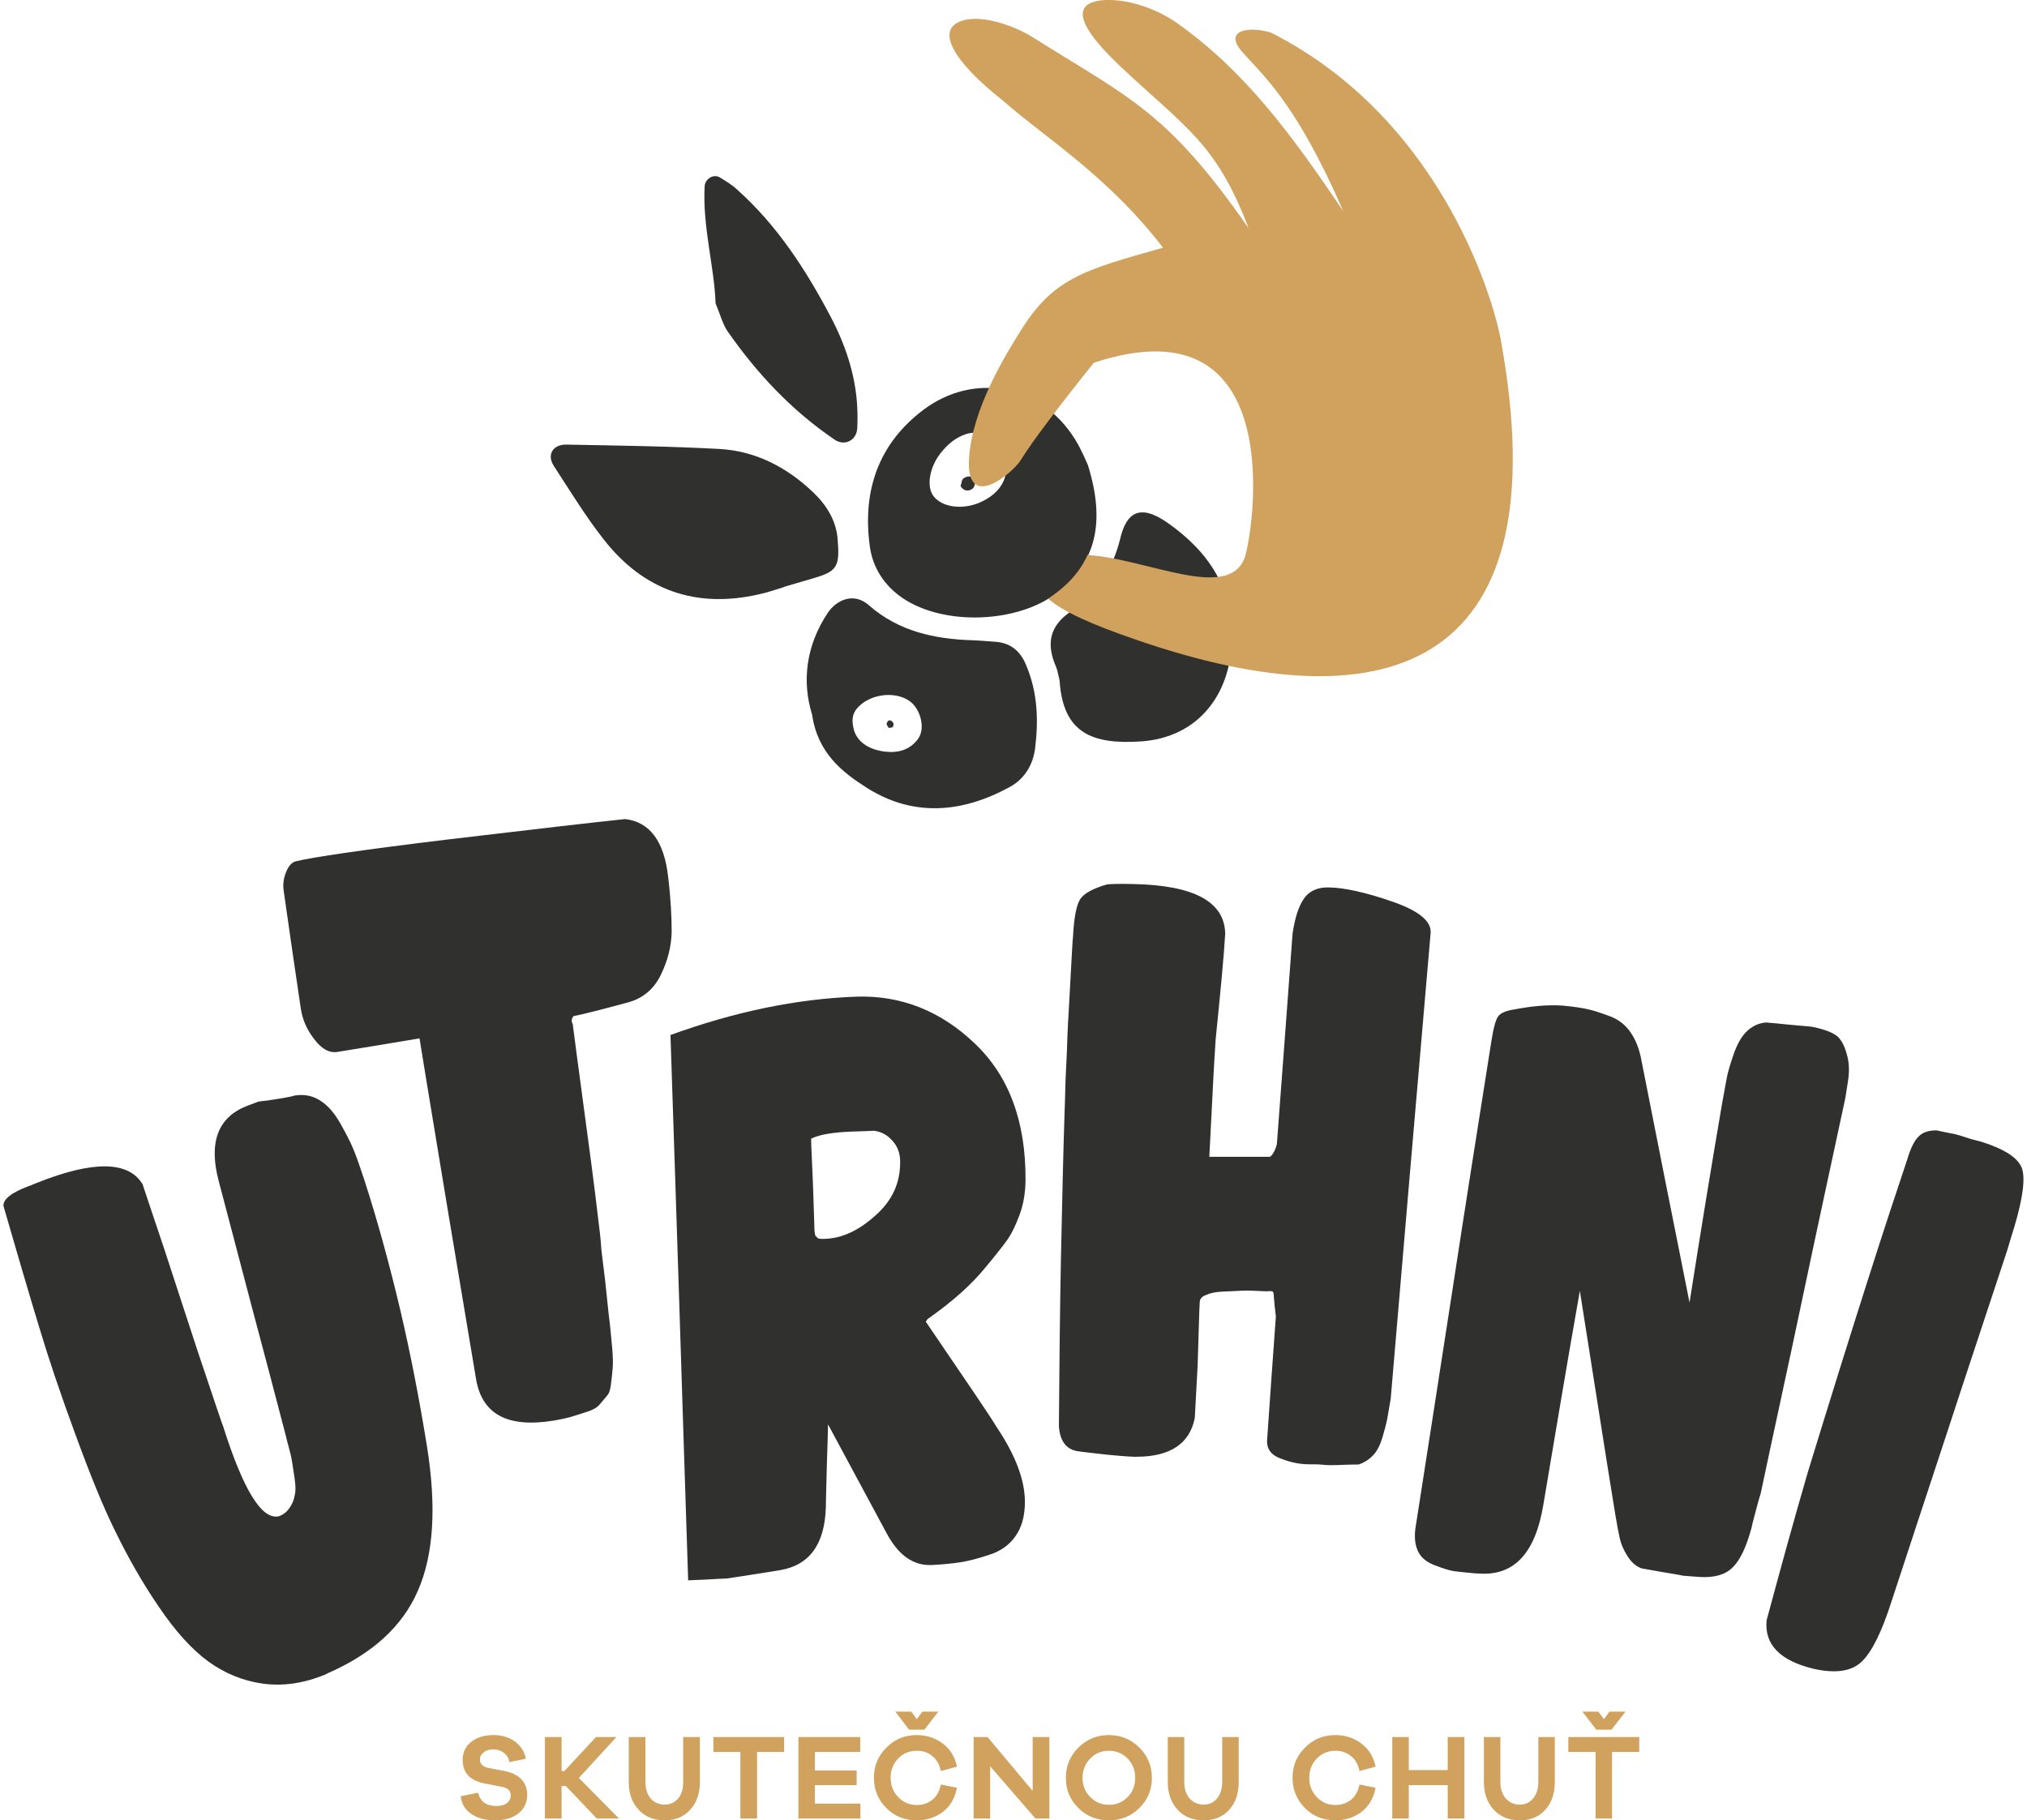<?xml version="1.0" encoding="UTF-8"?>
<!DOCTYPE svg PUBLIC "-//W3C//DTD SVG 1.1//EN" "http://www.w3.org/Graphics/SVG/1.1/DTD/svg11.dtd">
<!-- Creator: CorelDRAW -->
<svg xmlns="http://www.w3.org/2000/svg" xml:space="preserve" width="108px" height="97px" version="1.1" style="shape-rendering:geometricPrecision; text-rendering:geometricPrecision; image-rendering:optimizeQuality; fill-rule:evenodd; clip-rule:evenodd"
viewBox="0 0 10.167 9.163"
 xmlns:xlink="http://www.w3.org/1999/xlink"
 xmlns:xodm="http://www.corel.com/coreldraw/odm/2003">
 <defs>
  <style type="text/css">
   <![CDATA[
    .fil1 {fill:#D0A25D}
    .fil0 {fill:#30302F;fill-rule:nonzero}
    .fil2 {fill:#D0A25D;fill-rule:nonzero}
   ]]>
  </style>
 </defs>
 <g id="PowerClip_x0020_Contents">
  <g id="_2453411052016">
   <path class="fil0" d="M4.832 2.408c-0.01,0.007 -0.01,0.026 -0.015,0.039 0.015,0.025 0.039,0.028 0.059,0.014 0.01,-0.006 0.017,-0.03 0.013,-0.041 -0.011,-0.027 -0.037,-0.026 -0.057,-0.012z"/>
   <g>
    <path class="fil0" d="M4.985 3.23c-0.035,-0.002 -0.071,-0.006 -0.107,-0.007 -0.192,-0.006 -0.373,-0.045 -0.522,-0.176 -0.079,-0.07 -0.166,-0.023 -0.206,0.036 -0.112,0.167 -0.132,0.348 -0.08,0.515 0.028,0.193 0.152,0.29 0.279,0.37 0.233,0.146 0.478,0.123 0.713,-0.005 0.074,-0.039 0.119,-0.11 0.13,-0.194 0.018,-0.143 0.013,-0.285 -0.045,-0.421 -0.031,-0.075 -0.082,-0.114 -0.162,-0.118zm-0.381 0.488c-0.039,0.055 -0.098,0.073 -0.163,0.066 -0.074,-0.008 -0.135,-0.04 -0.158,-0.101 -0.016,-0.051 -0.012,-0.086 0.011,-0.115 0.061,-0.074 0.19,-0.092 0.265,-0.04 0.057,0.039 0.082,0.138 0.045,0.19z"/>
    <path class="fil0" d="M4.445 3.643c-0.001,0.006 0.007,0.014 0.01,0.021 0.008,-0.001 0.017,0 0.021,-0.005 0.004,-0.004 0.005,-0.016 0.002,-0.021 -0.014,-0.018 -0.027,-0.016 -0.033,0.005z"/>
    <path class="fil0" d="M3.929 2.954c0.051,-0.015 0.102,-0.03 0.153,-0.045 0.115,-0.034 0.128,-0.058 0.116,-0.199 -0.008,-0.091 -0.056,-0.168 -0.122,-0.231 -0.132,-0.126 -0.289,-0.209 -0.473,-0.219 -0.256,-0.014 -0.513,-0.017 -0.77,-0.022 -0.068,-0.001 -0.099,0.051 -0.064,0.106 0.082,0.126 0.161,0.256 0.254,0.374 0.199,0.253 0.461,0.346 0.778,0.274 0.043,-0.009 0.085,-0.024 0.128,-0.037 0,0 0,-0.001 0,-0.001z"/>
    <path class="fil0" d="M4.297 2.156c0.002,-0.036 0.002,-0.071 0,-0.107 -0.008,-0.163 -0.061,-0.317 -0.135,-0.457 -0.124,-0.235 -0.269,-0.459 -0.471,-0.639 -0.026,-0.024 -0.056,-0.042 -0.086,-0.06 -0.031,-0.019 -0.074,0.007 -0.076,0.045 -0.011,0.206 0.049,0.404 0.055,0.589 0.025,0.06 0.036,0.105 0.06,0.14 0.148,0.213 0.324,0.4 0.539,0.546 0.051,0.035 0.111,0.003 0.114,-0.057z"/>
    <path class="fil0" d="M5.458 2.341c-0.009,-0.019 -0.032,-0.077 -0.065,-0.13 -0.17,-0.274 -0.506,-0.341 -0.763,-0.148 -0.228,0.172 -0.307,0.409 -0.27,0.685 0.014,0.108 0.072,0.199 0.166,0.263 0.209,0.141 0.583,0.127 0.782,-0.031 0.187,-0.148 0.241,-0.346 0.15,-0.639zm-0.555 0.193c-0.085,0.032 -0.178,0.018 -0.221,-0.035 -0.038,-0.048 -0.023,-0.147 0.037,-0.221 0.033,-0.041 0.073,-0.076 0.126,-0.093 0.07,-0.022 0.147,0.009 0.179,0.074 0.057,0.117 0.009,0.224 -0.121,0.275z"/>
    <path class="fil0" d="M5.621 2.71c-0.037,0.153 -0.118,0.28 -0.249,0.368 -0.108,0.073 -0.124,0.164 -0.075,0.277 0.007,0.016 0.01,0.034 0.011,0.038 0.005,0.022 0.008,0.031 0.008,0.04 0.019,0.256 0.162,0.316 0.411,0.299 0.272,-0.019 0.442,-0.218 0.455,-0.496 0.012,-0.271 -0.117,-0.46 -0.324,-0.605 -0.142,-0.099 -0.207,-0.047 -0.237,0.079z"/>
    <g>
     <path class="fil0" d="M1.627 8.425c0.226,-0.098 0.379,-0.235 0.458,-0.416 0.08,-0.181 0.095,-0.422 0.047,-0.725 -0.038,-0.235 -0.082,-0.464 -0.134,-0.686 -0.053,-0.224 -0.112,-0.442 -0.18,-0.653 -0.022,-0.067 -0.04,-0.119 -0.056,-0.158 -0.016,-0.039 -0.04,-0.085 -0.069,-0.136 -0.029,-0.05 -0.061,-0.087 -0.099,-0.111 -0.039,-0.025 -0.082,-0.033 -0.13,-0.025 -0.008,0.003 -0.026,0.007 -0.055,0.012 -0.028,0.005 -0.057,0.009 -0.083,0.013 -0.029,0.003 -0.044,0.005 -0.045,0.006 -0.019,0.007 -0.039,0.015 -0.058,0.022 -0.144,0.057 -0.191,0.183 -0.14,0.376 0.058,0.219 0.114,0.435 0.171,0.65 0.057,0.212 0.112,0.423 0.167,0.633 0.001,0.002 0.004,0.02 0.013,0.051 0.009,0.032 0.015,0.058 0.018,0.078 0.004,0.02 0.007,0.049 0.013,0.084 0.005,0.036 0.007,0.063 0.001,0.086 -0.004,0.024 -0.012,0.044 -0.026,0.064 -0.014,0.021 -0.033,0.036 -0.056,0.043 -0.085,0.017 -0.178,-0.134 -0.28,-0.458 -0.003,-0.008 -0.007,-0.016 -0.009,-0.024 -0.019,-0.054 -0.036,-0.108 -0.055,-0.163 -0.033,-0.096 -0.082,-0.244 -0.146,-0.441 -0.065,-0.201 -0.115,-0.352 -0.15,-0.454 -0.014,-0.044 -0.03,-0.088 -0.044,-0.132 -0.071,-0.117 -0.248,-0.12 -0.531,-0.007 -0.007,0.003 -0.013,0.005 -0.02,0.008 -0.005,0.002 -0.009,0.004 -0.014,0.006 -0.003,0.001 -0.006,0.002 -0.009,0.003 -0.088,0.033 -0.129,0.067 -0.126,0.1 0.067,0.232 0.126,0.433 0.177,0.601 0.05,0.167 0.111,0.348 0.184,0.546 0.072,0.197 0.138,0.362 0.203,0.493 0.064,0.131 0.136,0.258 0.219,0.379 0.082,0.121 0.164,0.212 0.247,0.273 0.083,0.06 0.174,0.098 0.275,0.112 0.102,0.014 0.208,-0.001 0.32,-0.048 0,0 0.001,-0.001 0.002,-0.002z"/>
     <path class="fil0" d="M2.094 5.227c0.047,0.292 0.096,0.582 0.143,0.869 0.047,0.284 0.095,0.565 0.141,0.843 0.029,0.18 0.159,0.25 0.391,0.212 0.04,-0.007 0.074,-0.014 0.101,-0.023 0.028,-0.009 0.055,-0.017 0.078,-0.025 0.023,-0.009 0.042,-0.019 0.055,-0.036 0.014,-0.016 0.026,-0.031 0.036,-0.043 0.01,-0.011 0.016,-0.031 0.019,-0.06 0.004,-0.03 0.006,-0.055 0.008,-0.075 0.002,-0.021 0.002,-0.054 -0.002,-0.1 -0.004,-0.044 -0.008,-0.083 -0.011,-0.116 -0.004,-0.032 -0.01,-0.08 -0.016,-0.143 -0.006,-0.064 -0.013,-0.12 -0.019,-0.167 -0.002,-0.014 -0.005,-0.039 -0.009,-0.075 -0.002,-0.035 -0.005,-0.062 -0.007,-0.08 -0.01,-0.086 -0.032,-0.272 -0.071,-0.557 -0.039,-0.289 -0.061,-0.455 -0.066,-0.497 -0.002,-0.003 -0.004,-0.007 -0.005,-0.012 -0.001,-0.01 0.003,-0.02 0.009,-0.027 0.05,-0.01 0.142,-0.033 0.274,-0.069 0.074,-0.02 0.13,-0.066 0.165,-0.138 0.035,-0.071 0.053,-0.143 0.055,-0.215 0,-0.074 -0.004,-0.167 -0.018,-0.281 -0.02,-0.176 -0.091,-0.274 -0.216,-0.289 -0.163,0.017 -0.457,0.051 -0.886,0.102 -0.431,0.052 -0.688,0.09 -0.773,0.111 -0.019,0.005 -0.036,0.024 -0.048,0.055 -0.013,0.032 -0.016,0.062 -0.012,0.091 0.028,0.199 0.057,0.396 0.086,0.592 0.008,0.057 0.03,0.108 0.068,0.157 0.038,0.05 0.076,0.071 0.118,0.064 0.137,-0.022 0.274,-0.045 0.412,-0.068z"/>
     <path class="fil0" d="M4.081 6.169c-0.001,-0.023 -0.003,-0.093 -0.007,-0.213 -0.005,-0.122 -0.009,-0.193 -0.009,-0.217 0,0 0,-0.002 0,-0.003 0,-0.001 0,-0.003 0,-0.004 0.041,-0.021 0.109,-0.032 0.206,-0.036 0.036,-0.001 0.072,-0.002 0.11,-0.004 0.035,0.004 0.066,0.02 0.092,0.049 0.027,0.029 0.04,0.064 0.04,0.107 0.001,0.108 -0.041,0.197 -0.125,0.271 -0.082,0.074 -0.166,0.114 -0.252,0.117 -0.027,0.002 -0.043,-0.002 -0.043,-0.011 -0.008,0.001 -0.012,-0.018 -0.012,-0.056zm-0.635 1.786c0.032,-0.001 0.062,-0.003 0.093,-0.004 0.032,-0.002 0.065,-0.004 0.098,-0.005 0.006,0 0.048,-0.007 0.126,-0.019 0.078,-0.012 0.126,-0.02 0.145,-0.023 0.148,-0.025 0.225,-0.129 0.231,-0.316 0,-0.022 0.002,-0.09 0.005,-0.211 0.004,-0.12 0.006,-0.189 0.006,-0.207 0.1,0.185 0.198,0.368 0.296,0.55 0.059,0.109 0.133,0.162 0.226,0.158 0.058,-0.003 0.105,-0.008 0.145,-0.014 0.038,-0.006 0.086,-0.018 0.143,-0.037 0.058,-0.018 0.103,-0.05 0.134,-0.095 0.031,-0.044 0.046,-0.1 0.047,-0.167 0.001,-0.113 -0.047,-0.239 -0.142,-0.381 -0.032,-0.054 -0.152,-0.23 -0.357,-0.531 0.003,-0.004 0.006,-0.008 0.009,-0.013 0.125,-0.088 0.222,-0.174 0.292,-0.261 0.048,-0.057 0.083,-0.102 0.105,-0.132 0.022,-0.03 0.044,-0.072 0.065,-0.129 0.021,-0.056 0.031,-0.117 0.031,-0.182 0.001,-0.291 -0.083,-0.519 -0.254,-0.682 -0.172,-0.165 -0.373,-0.245 -0.599,-0.237 -0.3,0.011 -0.612,0.076 -0.934,0.193 0.016,0.476 0.031,0.944 0.046,1.405 0.014,0.453 0.029,0.9 0.043,1.34z"/>
     <path class="fil0" d="M6.404 6.627c-0.015,0.208 -0.03,0.415 -0.044,0.621 -0.003,0.046 0.02,0.077 0.071,0.095 0.049,0.019 0.095,0.028 0.141,0.028 0.008,0 0.016,0 0.025,0 0.016,0 0.034,0.001 0.053,0.003 0.021,0.002 0.035,0.001 0.046,0.001 0.006,0 0.027,0 0.064,-0.002 0.034,-0.001 0.055,-0.001 0.061,-0.001 0.029,-0.01 0.053,-0.026 0.073,-0.047 0.02,-0.021 0.035,-0.052 0.046,-0.088 0.01,-0.035 0.019,-0.067 0.024,-0.092 0.004,-0.026 0.011,-0.06 0.018,-0.104 0.032,-0.378 0.065,-0.762 0.098,-1.15 0.034,-0.393 0.068,-0.792 0.103,-1.196 0.004,-0.058 -0.06,-0.111 -0.194,-0.157 -0.133,-0.046 -0.241,-0.07 -0.32,-0.071 -0.055,-0.001 -0.096,0.018 -0.122,0.054 -0.027,0.037 -0.047,0.097 -0.059,0.179 -0.026,0.358 -0.053,0.711 -0.079,1.06 -0.01,0.036 -0.024,0.057 -0.035,0.063 -0.097,0 -0.195,0 -0.291,0 -0.005,0 -0.01,0 -0.014,0 0.002,-0.027 0.006,-0.123 0.015,-0.291 0.008,-0.169 0.015,-0.268 0.017,-0.3 0.025,-0.248 0.042,-0.425 0.048,-0.532 -0.003,-0.161 -0.157,-0.244 -0.463,-0.25 -0.072,-0.002 -0.116,0 -0.132,0.002 -0.07,0.02 -0.115,0.045 -0.134,0.073 -0.019,0.028 -0.032,0.091 -0.037,0.19 -0.003,0.023 -0.006,0.097 -0.013,0.218 -0.007,0.12 -0.01,0.191 -0.012,0.215 -0.003,0.05 -0.004,0.101 -0.006,0.151 -0.003,0.068 -0.007,0.133 -0.008,0.189 -0.001,0.058 -0.003,0.089 -0.003,0.096 -0.008,0.241 -0.013,0.495 -0.019,0.763 -0.005,0.265 -0.008,0.543 -0.01,0.832 0.005,0.074 0.036,0.116 0.093,0.126 0.014,0.002 0.061,0.008 0.144,0.017 0.081,0.008 0.129,0.011 0.144,0.011 0.003,0 0.006,0 0.009,0 0.17,0 0.269,-0.066 0.294,-0.196 0.003,-0.061 0.007,-0.122 0.01,-0.184 0.003,-0.044 0.006,-0.11 0.008,-0.199 0.003,-0.089 0.004,-0.156 0.007,-0.201 0.001,-0.014 0.01,-0.027 0.031,-0.034 0.019,-0.009 0.044,-0.015 0.077,-0.017 0.032,-0.001 0.062,-0.003 0.087,-0.004 0.025,-0.002 0.055,-0.002 0.089,0 0.035,0.002 0.052,0.002 0.053,0.002 0.002,0 0.004,0 0.006,0 0.008,-0.001 0.014,-0.001 0.021,0 0.006,0.002 0.008,0.009 0.008,0.017 0.003,0.037 0.006,0.073 0.011,0.11z"/>
     <path class="fil0" d="M7.106 7.696c-0.006,0.048 0,0.088 0.016,0.118 0.017,0.031 0.045,0.052 0.084,0.066 0.039,0.015 0.07,0.025 0.095,0.029 0.025,0.003 0.06,0.007 0.106,0.011 0.007,0 0.014,0.001 0.023,0.001 0.174,0.011 0.28,-0.104 0.32,-0.345 0.03,-0.177 0.06,-0.355 0.09,-0.534 0.03,-0.18 0.062,-0.361 0.094,-0.544 0.03,0.192 0.06,0.382 0.09,0.571 0.029,0.187 0.059,0.374 0.089,0.559 0.008,0.049 0.016,0.088 0.022,0.116 0.006,0.028 0.019,0.058 0.038,0.088 0.019,0.031 0.042,0.052 0.072,0.063 0.007,0.001 0.04,0.007 0.102,0.018 0.06,0.01 0.096,0.016 0.108,0.019 0.026,0.002 0.053,0.004 0.08,0.006 0.075,0.005 0.131,-0.011 0.167,-0.047 0.038,-0.036 0.07,-0.103 0.097,-0.204 0.002,-0.013 0.008,-0.034 0.015,-0.061 0.007,-0.026 0.014,-0.052 0.02,-0.075 0.007,-0.022 0.011,-0.035 0.011,-0.037 0.068,-0.323 0.14,-0.648 0.209,-0.977 0.07,-0.333 0.143,-0.669 0.216,-1.009 0.004,-0.025 0.008,-0.051 0.012,-0.076 0.009,-0.052 0.008,-0.096 -0.001,-0.132 -0.009,-0.037 -0.02,-0.065 -0.035,-0.085 -0.013,-0.021 -0.039,-0.036 -0.074,-0.048 -0.035,-0.012 -0.063,-0.018 -0.083,-0.02 -0.035,-0.003 -0.068,-0.006 -0.102,-0.009 -0.039,-0.004 -0.077,-0.008 -0.116,-0.011 -0.037,0.003 -0.068,0.018 -0.095,0.043 -0.027,0.025 -0.048,0.062 -0.066,0.111 -0.017,0.05 -0.029,0.088 -0.035,0.117 -0.005,0.029 -0.014,0.075 -0.025,0.136 -0.052,0.304 -0.107,0.639 -0.164,1.003 -0.039,-0.199 -0.08,-0.4 -0.12,-0.602 -0.04,-0.204 -0.081,-0.41 -0.122,-0.617 -0.011,-0.06 -0.03,-0.106 -0.056,-0.143 -0.025,-0.036 -0.059,-0.063 -0.102,-0.079 -0.043,-0.016 -0.081,-0.029 -0.113,-0.036 -0.032,-0.007 -0.072,-0.013 -0.126,-0.018 -0.072,-0.005 -0.152,0.002 -0.241,0.019 -0.043,0.006 -0.072,0.019 -0.083,0.035 -0.012,0.016 -0.024,0.058 -0.034,0.123 -0.067,0.423 -0.133,0.841 -0.196,1.253 -0.063,0.407 -0.125,0.808 -0.187,1.204z"/>
     <path class="fil0" d="M8.874 8.156c-0.012,0.122 0.067,0.203 0.235,0.244 0.111,0.025 0.192,0.014 0.244,-0.036 0.051,-0.049 0.101,-0.15 0.15,-0.304 0.094,-0.287 0.19,-0.577 0.286,-0.869 0.096,-0.295 0.196,-0.593 0.295,-0.894 0.012,-0.04 0.024,-0.081 0.037,-0.122 0.044,-0.148 0.056,-0.248 0.037,-0.297 -0.021,-0.051 -0.087,-0.094 -0.204,-0.131 -0.015,-0.004 -0.032,-0.008 -0.047,-0.012 -0.033,-0.01 -0.055,-0.018 -0.066,-0.021 -0.007,-0.002 -0.027,-0.007 -0.059,-0.013 -0.033,-0.006 -0.049,-0.011 -0.053,-0.011 -0.042,0 -0.073,0.011 -0.093,0.034 -0.021,0.022 -0.039,0.061 -0.055,0.115 -0.049,0.146 -0.117,0.351 -0.201,0.615 -0.084,0.263 -0.184,0.583 -0.299,0.958 -0.037,0.126 -0.072,0.252 -0.107,0.377 -0.034,0.123 -0.067,0.245 -0.1,0.367z"/>
    </g>
   </g>
   <path class="fil1" d="M5.488 1.826c-0.164,0.204 -0.304,0.388 -0.365,0.485 -0.028,0.056 -0.283,0.282 -0.263,-0.007 0.016,-0.244 0.179,-0.513 0.269,-0.654 0.163,-0.256 0.326,-0.295 0.707,-0.403 -0.279,-0.364 -0.6,-0.558 -0.805,-0.74 -0.256,-0.202 -0.325,-0.346 -0.227,-0.394 0.103,-0.052 0.288,0.019 0.374,0.073 0.49,0.309 0.677,0.371 1.089,0.963 -0.165,-0.432 -0.315,-0.503 -0.649,-0.818 -0.253,-0.24 -0.209,-0.315 -0.095,-0.329 0.106,-0.012 0.262,0.027 0.389,0.118 0.334,0.238 0.566,0.549 0.831,0.943 -0.241,-0.556 -0.414,-0.692 -0.51,-0.804 -0.097,-0.111 0.045,-0.128 0.148,-0.094 0.878,0.446 1.133,1.39 1.159,1.568 0.281,1.579 -0.511,1.95 -1.852,1.483 -0.211,-0.073 -0.353,-0.136 -0.43,-0.202 0.098,-0.067 0.157,-0.131 0.198,-0.22 0.295,0.017 0.706,0.234 0.79,0.016 0.039,-0.1 0.245,-1.315 -0.758,-0.984z"/>
   <path class="fil2" d="M2.467 8.734c-0.048,0 -0.086,0.012 -0.114,0.035 -0.028,0.023 -0.042,0.053 -0.042,0.09 0,0.064 0.036,0.103 0.108,0.118l0.087 0.017c0.017,0.003 0.03,0.009 0.037,0.016 0.007,0.007 0.01,0.016 0.01,0.028 0,0.016 -0.006,0.028 -0.019,0.038 -0.012,0.01 -0.03,0.015 -0.053,0.015 -0.051,0 -0.082,-0.023 -0.092,-0.067l-0.088 0.018c0.005,0.039 0.023,0.069 0.055,0.09 0.032,0.021 0.071,0.031 0.117,0.031 0.049,0 0.088,-0.011 0.118,-0.034 0.03,-0.024 0.045,-0.055 0.045,-0.095 0,-0.031 -0.01,-0.057 -0.029,-0.077 -0.019,-0.02 -0.045,-0.033 -0.079,-0.041l-0.089 -0.017c-0.027,-0.006 -0.041,-0.02 -0.041,-0.042 0,-0.014 0.006,-0.026 0.019,-0.036 0.012,-0.01 0.028,-0.015 0.048,-0.015 0.021,0 0.039,0.006 0.054,0.018 0.015,0.011 0.024,0.027 0.027,0.046l0.083 -0.017c-0.007,-0.037 -0.026,-0.065 -0.055,-0.087 -0.03,-0.021 -0.065,-0.032 -0.107,-0.032zm0.631 0.42l-0.202 -0.204 0.189 -0.206 -0.103 0 -0.159 0.171 -0.014 0 0 -0.171 -0.084 0 0 0.41 0.084 0 0 -0.164 0.021 0 0.156 0.164 0.112 0zm0.407 -0.41l-0.084 0 0 0.226c0,0.035 -0.008,0.062 -0.025,0.083 -0.017,0.02 -0.04,0.031 -0.068,0.031 -0.029,0 -0.053,-0.011 -0.071,-0.031 -0.017,-0.021 -0.026,-0.048 -0.026,-0.083l0 -0.226 -0.084 0 0 0.226c0,0.058 0.017,0.105 0.05,0.14 0.033,0.036 0.077,0.053 0.131,0.053 0.053,0 0.096,-0.017 0.128,-0.053 0.033,-0.035 0.049,-0.082 0.049,-0.14l0 -0.226zm0.424 0.075l0 -0.075 -0.356 0 0 0.075 0.136 0 0 0.335 0.084 0 0 -0.335 0.136 0zm0.384 0.26l-0.229 0 0 -0.093 0.21 0 0 -0.074 -0.21 0 0 -0.093 0.228 0 0 -0.075 -0.311 0 0 0.41 0.312 0 0 -0.075zm0.245 -0.372l0.077 0 0.07 -0.091 -0.08 0 -0.028 0.038 -0.028 -0.038 -0.08 0 0.069 0.091zm0.039 0.379c-0.037,0 -0.068,-0.013 -0.094,-0.04 -0.025,-0.026 -0.038,-0.058 -0.038,-0.097 0,-0.039 0.013,-0.071 0.038,-0.097 0.025,-0.026 0.057,-0.039 0.094,-0.039 0.03,0 0.056,0.008 0.077,0.026 0.022,0.017 0.037,0.042 0.044,0.076l0.081 -0.022c-0.01,-0.049 -0.034,-0.088 -0.071,-0.116 -0.037,-0.028 -0.081,-0.043 -0.131,-0.043 -0.061,0 -0.112,0.021 -0.153,0.063 -0.042,0.041 -0.063,0.092 -0.063,0.152 0,0.06 0.021,0.111 0.063,0.153 0.041,0.041 0.092,0.061 0.153,0.061 0.051,0 0.094,-0.014 0.132,-0.043 0.037,-0.029 0.06,-0.069 0.07,-0.121l-0.081 -0.016c-0.007,0.034 -0.022,0.06 -0.043,0.077 -0.022,0.017 -0.048,0.026 -0.078,0.026zm0.667 -0.342l-0.084 0 0 0.271 -0.227 -0.271 -0.07 0 0 0.41 0.083 0 0 -0.263 0.228 0.263 0.07 0 0 -0.41zm0.3 -0.01c-0.061,0 -0.112,0.021 -0.154,0.063 -0.042,0.042 -0.063,0.092 -0.063,0.153 0,0.059 0.021,0.11 0.063,0.151 0.042,0.042 0.093,0.062 0.154,0.062 0.06,0 0.111,-0.02 0.153,-0.062 0.042,-0.041 0.063,-0.092 0.063,-0.151 0,-0.061 -0.021,-0.111 -0.063,-0.153 -0.042,-0.042 -0.093,-0.063 -0.153,-0.063zm0 0.351c-0.038,0 -0.069,-0.013 -0.094,-0.039 -0.026,-0.025 -0.039,-0.058 -0.039,-0.096 0,-0.039 0.013,-0.072 0.039,-0.098 0.025,-0.026 0.056,-0.039 0.094,-0.039 0.037,0 0.068,0.013 0.094,0.039 0.025,0.026 0.038,0.059 0.038,0.098 0,0.038 -0.013,0.071 -0.038,0.096 -0.026,0.026 -0.057,0.039 -0.094,0.039zm0.653 -0.341l-0.083 0 0 0.226c0,0.035 -0.009,0.062 -0.026,0.083 -0.017,0.02 -0.039,0.031 -0.067,0.031 -0.03,0 -0.053,-0.011 -0.071,-0.031 -0.018,-0.021 -0.027,-0.048 -0.027,-0.083l0 -0.226 -0.083 0 0 0.226c0,0.058 0.017,0.105 0.05,0.14 0.033,0.036 0.076,0.053 0.131,0.053 0.053,0 0.096,-0.017 0.128,-0.053 0.032,-0.035 0.048,-0.082 0.048,-0.14l0 -0.226zm0.487 0.342c-0.037,0 -0.068,-0.013 -0.094,-0.04 -0.025,-0.026 -0.038,-0.058 -0.038,-0.097 0,-0.039 0.013,-0.071 0.038,-0.097 0.025,-0.026 0.057,-0.039 0.094,-0.039 0.03,0 0.055,0.008 0.077,0.026 0.022,0.017 0.037,0.042 0.044,0.076l0.081 -0.022c-0.01,-0.049 -0.034,-0.088 -0.071,-0.116 -0.037,-0.028 -0.081,-0.043 -0.131,-0.043 -0.061,0 -0.112,0.021 -0.153,0.063 -0.042,0.041 -0.063,0.092 -0.063,0.152 0,0.06 0.021,0.111 0.063,0.153 0.041,0.041 0.092,0.061 0.153,0.061 0.05,0 0.094,-0.014 0.132,-0.043 0.037,-0.029 0.06,-0.069 0.07,-0.121l-0.081 -0.016c-0.007,0.034 -0.022,0.06 -0.043,0.077 -0.022,0.017 -0.048,0.026 -0.078,0.026zm0.649 -0.342l-0.084 0 0 0.166 -0.196 0 0 -0.166 -0.083 0 0 0.41 0.083 0 0 -0.168 0.196 0 0 0.168 0.084 0 0 -0.41zm0.455 0l-0.083 0 0 0.226c0,0.035 -0.009,0.062 -0.026,0.083 -0.017,0.02 -0.039,0.031 -0.067,0.031 -0.03,0 -0.053,-0.011 -0.071,-0.031 -0.018,-0.021 -0.027,-0.048 -0.027,-0.083l0 -0.226 -0.083 0 0 0.226c0,0.058 0.017,0.105 0.05,0.14 0.033,0.036 0.077,0.053 0.131,0.053 0.053,0 0.096,-0.017 0.128,-0.053 0.032,-0.035 0.048,-0.082 0.048,-0.14l0 -0.226zm0.209 -0.037l0.076 0 0.071 -0.091 -0.081 0 -0.028 0.038 -0.028 -0.038 -0.08 0 0.07 0.091zm0.216 0.112l0 -0.075 -0.357 0 0 0.075 0.137 0 0 0.335 0.083 0 0 -0.335 0.137 0z"/>
  </g>
 </g>
</svg>
